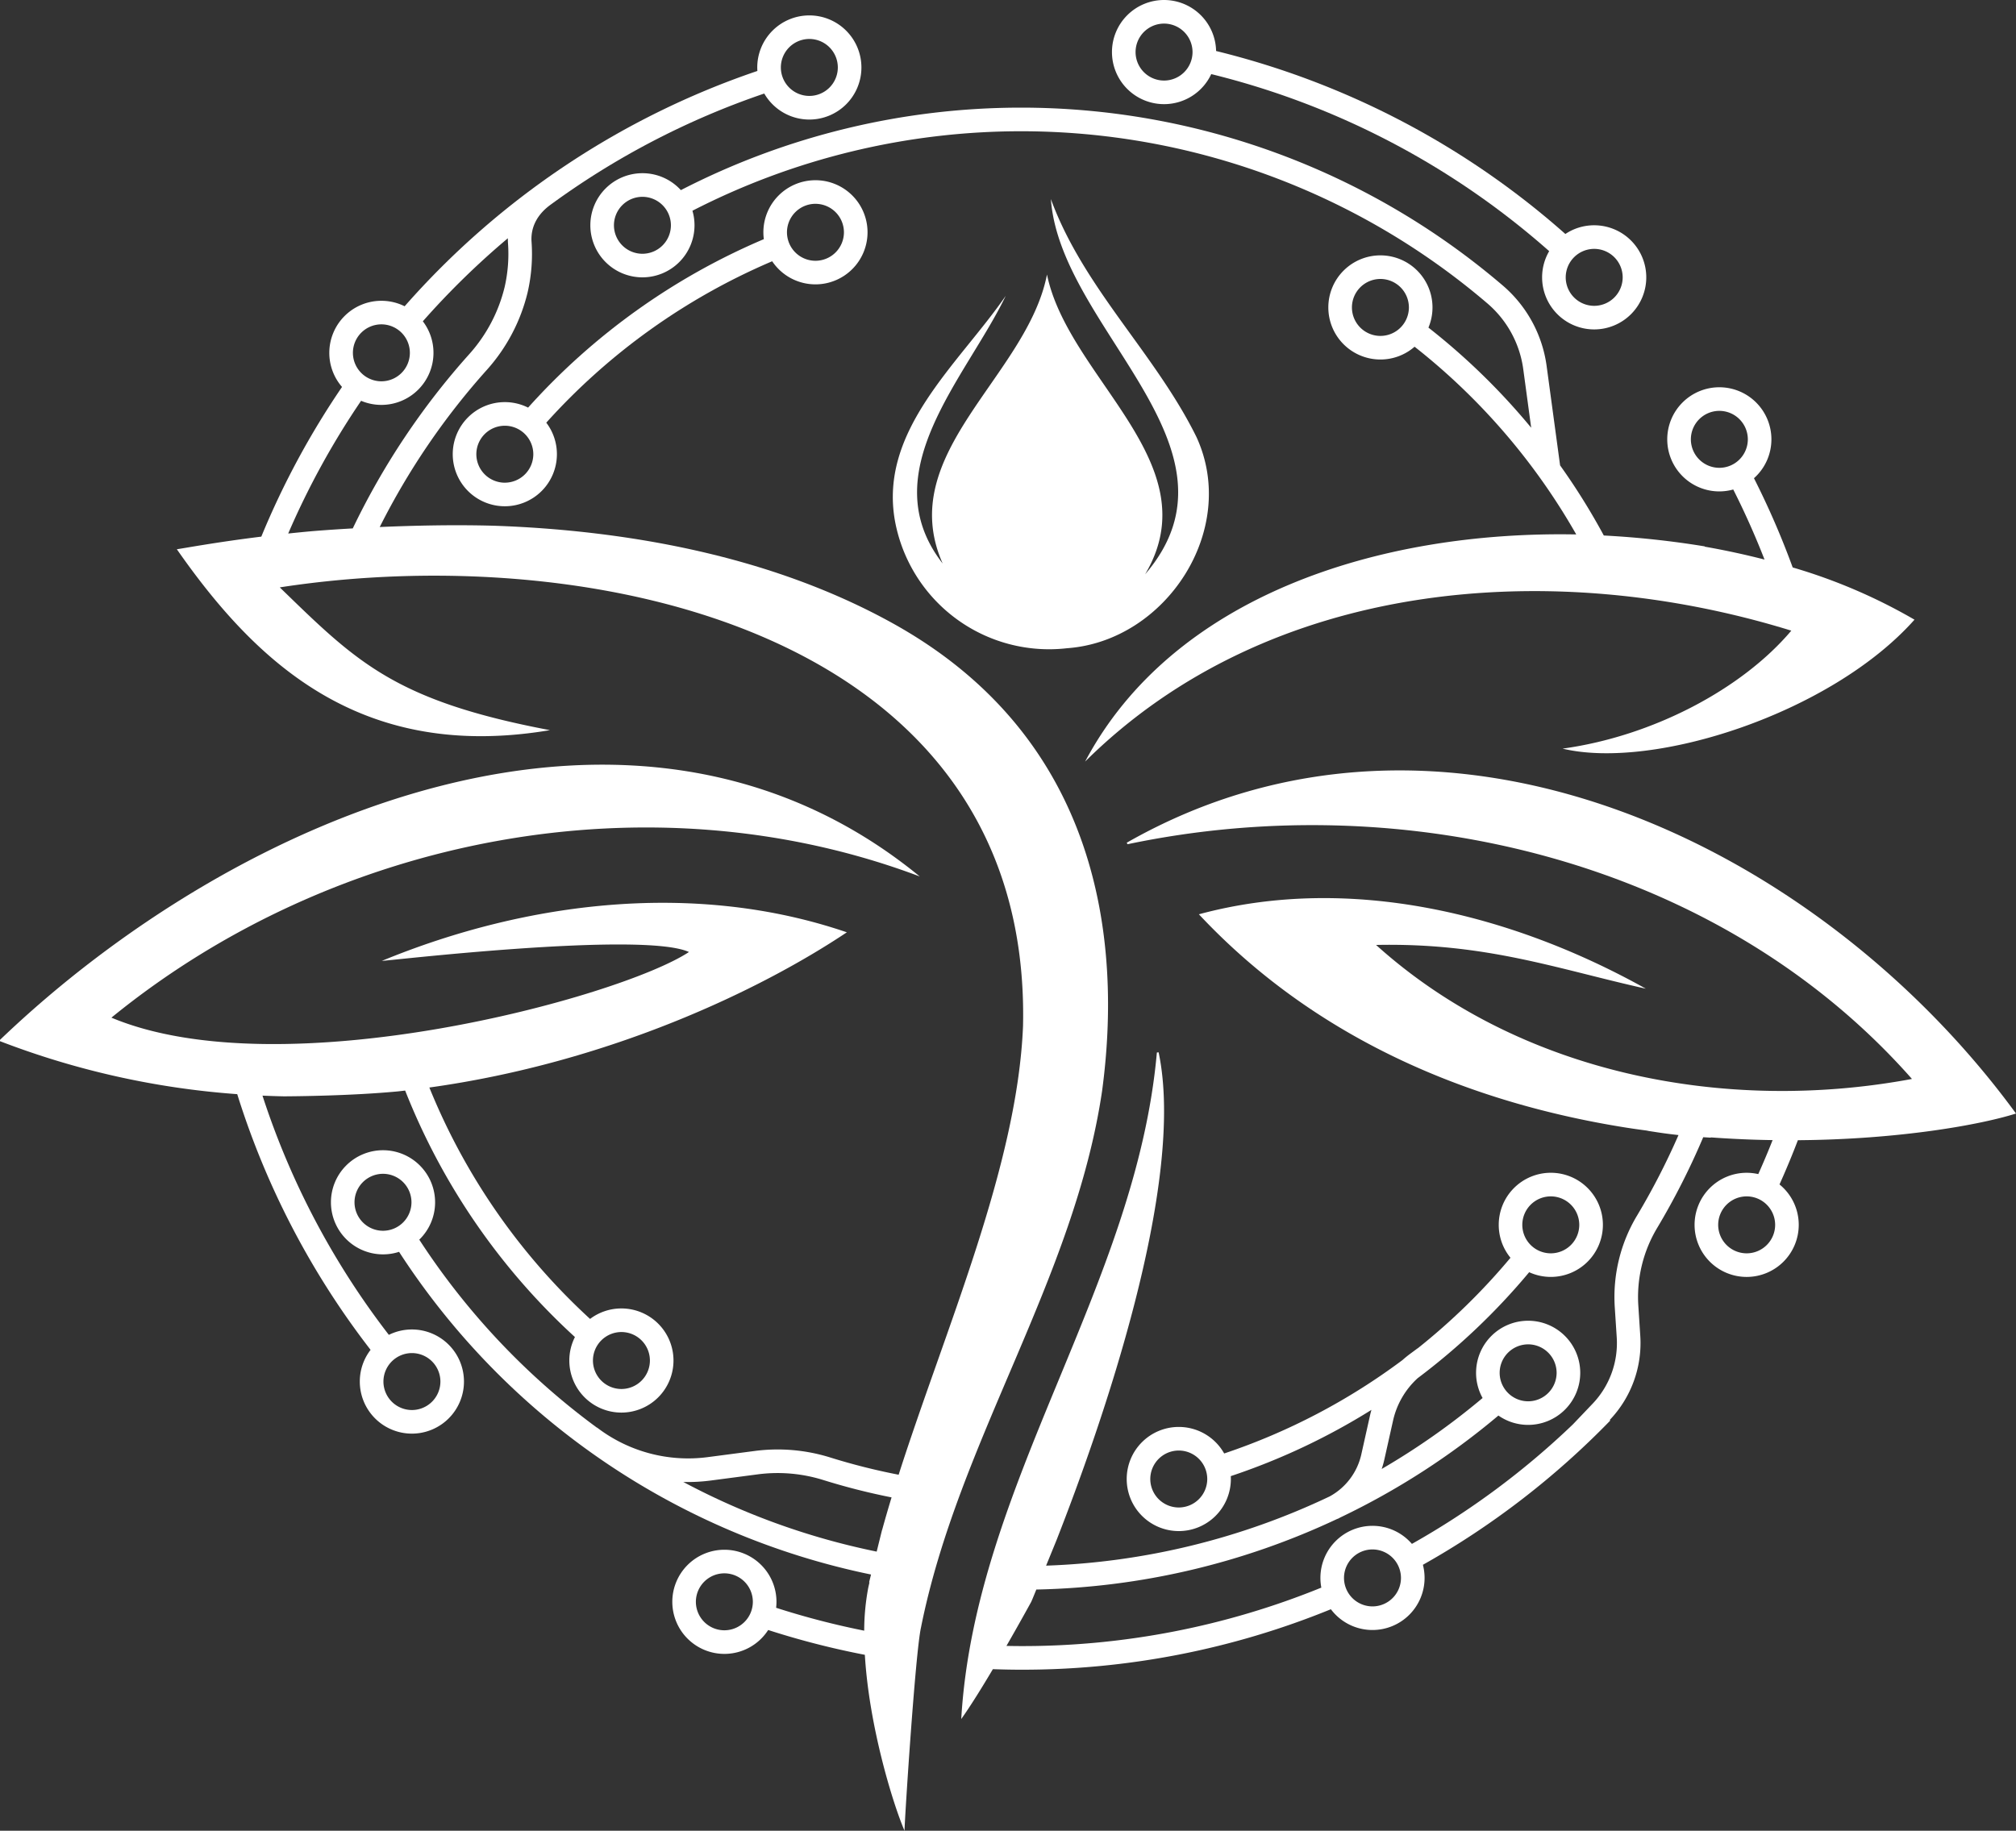 <svg xmlns="http://www.w3.org/2000/svg" width="526.458" height="478.165" viewBox="0 0 526.458 478.165"><rect x="0" y="0" width="526.458" height="478.165" fill="#333333" stroke="none"/><g transform="translate(5474.192 -4566.551)"><path d="M-5028.577,4684.628c-12.277,17.813-33.209,35.1-28.915,58.852a40.914,40.914,0,0,0,44.918,33.192c25.876-1.845,44.932-31.01,33.806-55.161-10.792-21.887-29.48-38.837-38.018-62.147,2.434,33.936,53,64.9,24.609,98,17.2-28.984-20.01-51.1-25.628-78.3-5.18,26.6-39.964,46.728-27.241,75.482C-5063.537,4730.788-5038.888,4706.065-5028.577,4684.628Z" transform="translate(-182.978 -40.812)" fill="#ffffff"/><path d="M-5204.8,4732.511c-32.63-18.1-70.671-24.32-103.941-25.486-10.629-.308-21.4-.048-30.046.329a187.4,187.4,0,0,1,28.044-41.125,46.688,46.688,0,0,0,10.559-20.089,44.816,44.816,0,0,0,1.035-13.4c-.148-2.5.529-6.145,4.61-9.295l-.006,0a207.6,207.6,0,0,1,56.174-29.313,13.588,13.588,0,0,0,11.771,6.794,13.6,13.6,0,0,0,13.6-13.6,13.6,13.6,0,0,0-13.6-13.6,13.6,13.6,0,0,0-13.6,13.6c0,.307.014.608.033.909a214.342,214.342,0,0,0-92.116,61.46,13.529,13.529,0,0,0-6.071-1.431,13.6,13.6,0,0,0-13.6,13.6,13.536,13.536,0,0,0,3.321,8.9,214.228,214.228,0,0,0-21.08,39.1c-11.892,1.47-19.867,2.98-22.057,3.293,14.239,20.417,31.336,38.492,55.909,45.608,11.91,3.449,25.576,4.325,41.524,1.645-40.665-7.7-50.542-17.872-70.553-37.292,82.04-12.661,196.347,11.886,194.093,114.563-1.482,36.633-20.3,79.1-32.481,117.2a165.736,165.736,0,0,1-17.876-4.508,46.125,46.125,0,0,0-19.655-1.705l-12.366,1.622a39.155,39.155,0,0,1-28.66-7.574l-.191-.147-.025.03a188.066,188.066,0,0,1-46.41-49.115,13.555,13.555,0,0,0,4.132-9.758,13.6,13.6,0,0,0-13.6-13.6,13.6,13.6,0,0,0-13.6,13.6,13.6,13.6,0,0,0,13.6,13.6,13.6,13.6,0,0,0,4.191-.661,193.242,193.242,0,0,0,123.249,84.282l-.5,2.02c.03.006.06.014.091.021-.108.519-.247,1.057-.348,1.571a61.291,61.291,0,0,0-1.026,11.053,208.074,208.074,0,0,1-23-5.979,14.618,14.618,0,0,0,.09-1.556,13.6,13.6,0,0,0-13.6-13.6,13.6,13.6,0,0,0-13.6,13.6,13.6,13.6,0,0,0,13.6,13.6,13.588,13.588,0,0,0,11.436-6.241,213.7,213.7,0,0,0,25.244,6.481c1.1,18.75,7.369,39.021,10.358,45.95.041-3.047,2.832-46.545,4.3-53.077,9.721-48.68,40.049-91,47.3-140.185C-5144.934,4815.9-5150.461,4762.651-5204.8,4732.511Zm-21.8-152.633a7.446,7.446,0,0,1,7.439,7.438,7.446,7.446,0,0,1-7.439,7.439,7.447,7.447,0,0,1-7.437-7.439A7.447,7.447,0,0,1-5226.6,4579.878Zm-111.754,74.539a7.445,7.445,0,0,1,7.438,7.437,7.446,7.446,0,0,1-7.437,7.439,7.447,7.447,0,0,1-7.438-7.439A7.446,7.446,0,0,1-5338.354,4654.417Zm-24.334,54.634a208.007,208.007,0,0,1,19.036-34.667,13.547,13.547,0,0,0,5.3,1.071,13.6,13.6,0,0,0,13.6-13.6,13.539,13.539,0,0,0-2.779-8.236,209.525,209.525,0,0,1,22.206-21.692c-.007.424,0,.818.025,1.177a38.778,38.778,0,0,1-.872,11.579,40.5,40.5,0,0,1-9.157,17.43,193.5,193.5,0,0,0-30.5,45.6c-6.585.376-10.808.741-10.9.75Q-5359.82,4708.745-5362.687,4709.051Zm17.315,174.671a7.447,7.447,0,0,1,7.438-7.437,7.445,7.445,0,0,1,7.437,7.437,7.446,7.446,0,0,1-7.437,7.439A7.448,7.448,0,0,1-5345.372,4883.722Zm96.582,111.79a7.448,7.448,0,0,1-7.437-7.439,7.447,7.447,0,0,1,7.438-7.437,7.446,7.446,0,0,1,7.439,7.438A7.447,7.447,0,0,1-5248.79,4995.512Zm-10.723-38.74a46.527,46.527,0,0,0,7.139-.373l12.365-1.624a39.917,39.917,0,0,1,17.013,1.477,172.488,172.488,0,0,0,17.871,4.548q-1.307,4.295-2.466,8.505l-.022,0-1.4,5.658A186.526,186.526,0,0,1-5259.513,4956.771Z" transform="translate(-36.242 -3.15)" fill="#ffffff"/><path d="M-5185.44,4633.857a13.6,13.6,0,0,0-13.6,13.6,13.6,13.6,0,0,0,13.6,13.6,13.6,13.6,0,0,0,13.6-13.6,13.539,13.539,0,0,0-.541-3.795,187.773,187.773,0,0,1,85.809-20.762,187.392,187.392,0,0,1,121.838,45.013,27.423,27.423,0,0,1,9.32,17.182l2.064,15.244a174.089,174.089,0,0,0-26.832-26.155,13.56,13.56,0,0,0,1.059-5.267,13.6,13.6,0,0,0-13.6-13.6,13.6,13.6,0,0,0-13.6,13.6,13.6,13.6,0,0,0,13.6,13.6,13.544,13.544,0,0,0,8.923-3.34,168.171,168.171,0,0,1,42.214,49.031c-51.618-.98-105.342,16.117-128.25,59.322,48.164-47.752,122.1-53.47,184.413-34.191-12.818,15.192-36.108,27.565-59.731,30.813,23.8,5.689,70.2-9.252,91.9-33.681a143.468,143.468,0,0,0-31.807-13.641,214.159,214.159,0,0,0-10.112-23.31,13.563,13.563,0,0,0,4.554-10.152,13.6,13.6,0,0,0-13.6-13.6,13.6,13.6,0,0,0-13.6,13.6,13.6,13.6,0,0,0,13.6,13.6,13.6,13.6,0,0,0,3.636-.5q4.517,8.94,8.167,18.3c-5.061-1.3-10.269-2.43-15.59-3.362-.012-.028-.026-.056-.038-.083a240.365,240.365,0,0,0-26.341-2.837,172.882,172.882,0,0,0-11.417-18.318l-3.509-25.905a33.591,33.591,0,0,0-11.415-21.036,193.572,193.572,0,0,0-125.85-46.495,193.943,193.943,0,0,0-88.826,21.547A13.568,13.568,0,0,0-5185.44,4633.857Zm192.717,42.5a7.447,7.447,0,0,1-7.438-7.438,7.445,7.445,0,0,1,7.438-7.438,7.446,7.446,0,0,1,7.439,7.438A7.448,7.448,0,0,1-4992.723,4676.356Zm81.071,27.013a7.445,7.445,0,0,1,7.437-7.438,7.447,7.447,0,0,1,7.439,7.438,7.447,7.447,0,0,1-7.439,7.438A7.445,7.445,0,0,1-4911.652,4703.369ZM-5185.44,4654.9a7.447,7.447,0,0,1-7.438-7.438,7.447,7.447,0,0,1,7.438-7.437,7.445,7.445,0,0,1,7.437,7.438A7.445,7.445,0,0,1-5185.44,4654.9Z" transform="translate(-120.988 -22.068)" fill="#ffffff"/><path d="M-4812.494,5033.834c1.708-3.8,3.312-7.659,4.8-11.553,26.539-.2,47.682-4.032,56.96-6.969-51.623-70.645-149.9-117.705-232.235-70.726l.234.386c72.723-15.3,154.692,4.485,204.831,61.309-48.715,9.091-102.516-1.258-139.943-35,28.793-.61,47.277,6.274,70.448,11.424-34.935-19.511-77.332-30.08-116.718-19.431,31.828,34.015,73.1,49.56,111.207,55.659,2.1.337,4.18.622,6.257.9l7.92.773h0l-7.92-.773-.526-.052c.684.124,1.419.223,2.125.336,1.974.315,4.038.587,6.182.818a187.267,187.267,0,0,1-10.833,21.049,41.28,41.28,0,0,0-5.807,23.951l.513,7.871a22.927,22.927,0,0,1-6.27,17.263l-5.159,5.412a208.534,208.534,0,0,1-42.06,31.237,13.575,13.575,0,0,0-10.294-4.717,13.6,13.6,0,0,0-13.6,13.6,13.572,13.572,0,0,0,.24,2.538,206.92,206.92,0,0,1-78.416,15.269c-1.266,0-2.54-.021-3.813-.045,3.658-6.356,6.471-11.511,6.471-11.511s.124-.284.345-.794l.989-2.42a193.385,193.385,0,0,0,78.671-18.485l.017.03.168-.085c.173-.087.34-.184.511-.274a193.294,193.294,0,0,0,41.3-26.631,13.514,13.514,0,0,0,7.768,2.44,13.6,13.6,0,0,0,13.6-13.6,13.6,13.6,0,0,0-13.6-13.6,13.6,13.6,0,0,0-13.6,13.6,13.533,13.533,0,0,0,1.7,6.582,187.264,187.264,0,0,1-26.349,18.533,23.29,23.29,0,0,0,.7-2.49l2.269-10.147a21.26,21.26,0,0,1,6.418-11.069,173.683,173.683,0,0,0,29.127-27.685,13.562,13.562,0,0,0,5.652,1.229,13.6,13.6,0,0,0,13.6-13.6,13.6,13.6,0,0,0-13.6-13.6,13.6,13.6,0,0,0-13.6,13.6,13.538,13.538,0,0,0,3.066,8.6A167.781,167.781,0,0,1-4907,5076.661l-.012-.019-1.958,1.447c-.687.509-1.348,1.049-1.979,1.613a165.664,165.664,0,0,1-46.563,24.4,13.6,13.6,0,0,0-11.854-6.932,13.6,13.6,0,0,0-13.6,13.6,13.6,13.6,0,0,0,13.6,13.6,13.6,13.6,0,0,0,13.6-13.6c0-.254-.007-.5-.022-.752a171.918,171.918,0,0,0,36.729-17.3c-.136.481-.263.965-.371,1.453l-2.266,10.15a16.637,16.637,0,0,1-8.245,10.985,187.2,187.2,0,0,1-74.075,18.093l2.723-6.664c11.637-29.677,33.915-93.114,26.659-127.412-.151.017-.3.032-.456.047-5.409,61.147-47.521,112.729-51.085,174.094,2.4-3.364,5.391-8.193,8.26-13.026,2.45.082,4.912.139,7.357.139a213.053,213.053,0,0,0,80.91-15.792,13.572,13.572,0,0,0,10.867,5.423,13.6,13.6,0,0,0,13.6-13.6,13.607,13.607,0,0,0-.437-3.43,214.943,214.943,0,0,0,48.938-37.688l-.146-.143.018-.02a29.107,29.107,0,0,0,7.959-21.916l-.511-7.872a35.128,35.128,0,0,1,4.945-20.389,193.462,193.462,0,0,0,12-23.653q.97.064,1.96.117c.01-.022.021-.046.029-.069q1.944.144,3.861.254l-5.74-.561h0l5.74.561q6.272.371,12.269.454-1.77,4.484-3.743,8.88a13.745,13.745,0,0,0-3.033-.344,13.6,13.6,0,0,0-13.6,13.6,13.6,13.6,0,0,0,13.6,13.6,13.6,13.6,0,0,0,13.6-13.6A13.572,13.572,0,0,0-4812.494,5033.834Zm-59.727,3.116a7.447,7.447,0,0,1,7.438,7.438,7.447,7.447,0,0,1-7.438,7.438,7.446,7.446,0,0,1-7.438-7.438A7.447,7.447,0,0,1-4872.221,5036.95Zm-97.149,81.258a7.447,7.447,0,0,1-7.438-7.437,7.448,7.448,0,0,1,7.438-7.438,7.446,7.446,0,0,1,7.438,7.438A7.446,7.446,0,0,1-4969.37,5118.208Zm91.233-42.61a7.448,7.448,0,0,1,7.438,7.438,7.448,7.448,0,0,1-7.438,7.438,7.447,7.447,0,0,1-7.437-7.438A7.447,7.447,0,0,1-4878.137,5075.6Zm-40.647,68.445a7.445,7.445,0,0,1-7.437-7.437,7.446,7.446,0,0,1,7.438-7.438,7.447,7.447,0,0,1,7.438,7.438A7.445,7.445,0,0,1-4918.784,5144.043Zm97.714-92.217a7.446,7.446,0,0,1-7.438-7.438,7.447,7.447,0,0,1,7.438-7.437,7.446,7.446,0,0,1,7.438,7.438A7.445,7.445,0,0,1-4821.07,5051.826Z" transform="translate(-196.998 -157.921)" fill="#ffffff"/><path d="M-5366.625,5070.536a13.524,13.524,0,0,0-6.022,1.407,206.49,206.49,0,0,1-33-62.482q2.807.125,5.593.183c2.795-.013,17.565-.13,29.758-1.29.639-.067,1.271-.146,1.906-.22a173.364,173.364,0,0,0,44.335,64.378,13.543,13.543,0,0,0-1.463,6.132,13.6,13.6,0,0,0,13.6,13.6,13.6,13.6,0,0,0,13.6-13.6,13.6,13.6,0,0,0-13.6-13.6,13.529,13.529,0,0,0-8.182,2.737,167.2,167.2,0,0,1-41.97-60.441c47.187-6.561,86.68-25.6,109.023-40.54-39.427-13.477-83.415-8.19-121.419,7.461.036.169,68.032-7.885,80.189-2.312-18.016,11.873-106.107,35.852-150.822,17.142,58.049-47.343,140.5-63.484,211.087-36.879-74.619-61.126-178.716-16.209-240.187,42.69v.332a215.225,215.225,0,0,0,61.957,13.839,212.645,212.645,0,0,0,34.824,66.786,13.541,13.541,0,0,0-2.814,8.281,13.6,13.6,0,0,0,13.6,13.6,13.6,13.6,0,0,0,13.6-13.6A13.6,13.6,0,0,0-5366.625,5070.536Zm62.15,8.107a7.448,7.448,0,0,1-7.438,7.439,7.448,7.448,0,0,1-7.438-7.439,7.446,7.446,0,0,1,7.438-7.437A7.446,7.446,0,0,1-5304.475,5078.644Zm-62.15,12.933a7.445,7.445,0,0,1-7.437-7.437,7.445,7.445,0,0,1,7.438-7.437,7.447,7.447,0,0,1,7.439,7.438A7.447,7.447,0,0,1-5366.625,5091.576Z" transform="translate(0 -156.743)" fill="#ffffff"/><path d="M-4942.323,4593.753a13.6,13.6,0,0,0,12.325-7.847,208.226,208.226,0,0,1,88.249,46.245,13.543,13.543,0,0,0-1.847,6.84,13.6,13.6,0,0,0,13.6,13.6,13.6,13.6,0,0,0,13.6-13.6,13.6,13.6,0,0,0-13.6-13.6,13.533,13.533,0,0,0-7.528,2.274,214.357,214.357,0,0,0-91.207-47.792,13.6,13.6,0,0,0-13.593-13.321,13.6,13.6,0,0,0-13.6,13.6A13.6,13.6,0,0,0-4942.323,4593.753Zm119.766,45.238a7.447,7.447,0,0,1-7.437,7.439,7.447,7.447,0,0,1-7.438-7.439,7.446,7.446,0,0,1,7.438-7.437A7.445,7.445,0,0,1-4822.557,4638.991Zm-119.766-66.277a7.448,7.448,0,0,1,7.438,7.438,7.448,7.448,0,0,1-7.438,7.438,7.446,7.446,0,0,1-7.438-7.438A7.447,7.447,0,0,1-4942.323,4572.714Z" transform="translate(-227.889)" fill="#ffffff"/><path d="M-5179.756,4671.728a13.586,13.586,0,0,0,11.3,6.035,13.6,13.6,0,0,0,13.6-13.6,13.6,13.6,0,0,0-13.6-13.6,13.6,13.6,0,0,0-13.6,13.6,13.749,13.749,0,0,0,.121,1.793,173.977,173.977,0,0,0-61.56,44,13.528,13.528,0,0,0-6.079-1.436,13.6,13.6,0,0,0-13.6,13.6,13.6,13.6,0,0,0,13.6,13.6,13.6,13.6,0,0,0,13.6-13.6,13.547,13.547,0,0,0-2.775-8.231A167.792,167.792,0,0,1-5179.756,4671.728Zm11.3-15a7.446,7.446,0,0,1,7.438,7.438,7.446,7.446,0,0,1-7.438,7.437,7.446,7.446,0,0,1-7.438-7.437A7.447,7.447,0,0,1-5168.454,4656.724Zm-81.118,72.837a7.447,7.447,0,0,1-7.438-7.439,7.447,7.447,0,0,1,7.438-7.438,7.446,7.446,0,0,1,7.438,7.438A7.446,7.446,0,0,1-5249.572,4729.561Z" transform="translate(-92.788 -36.941)" fill="#ffffff"/></g></svg>